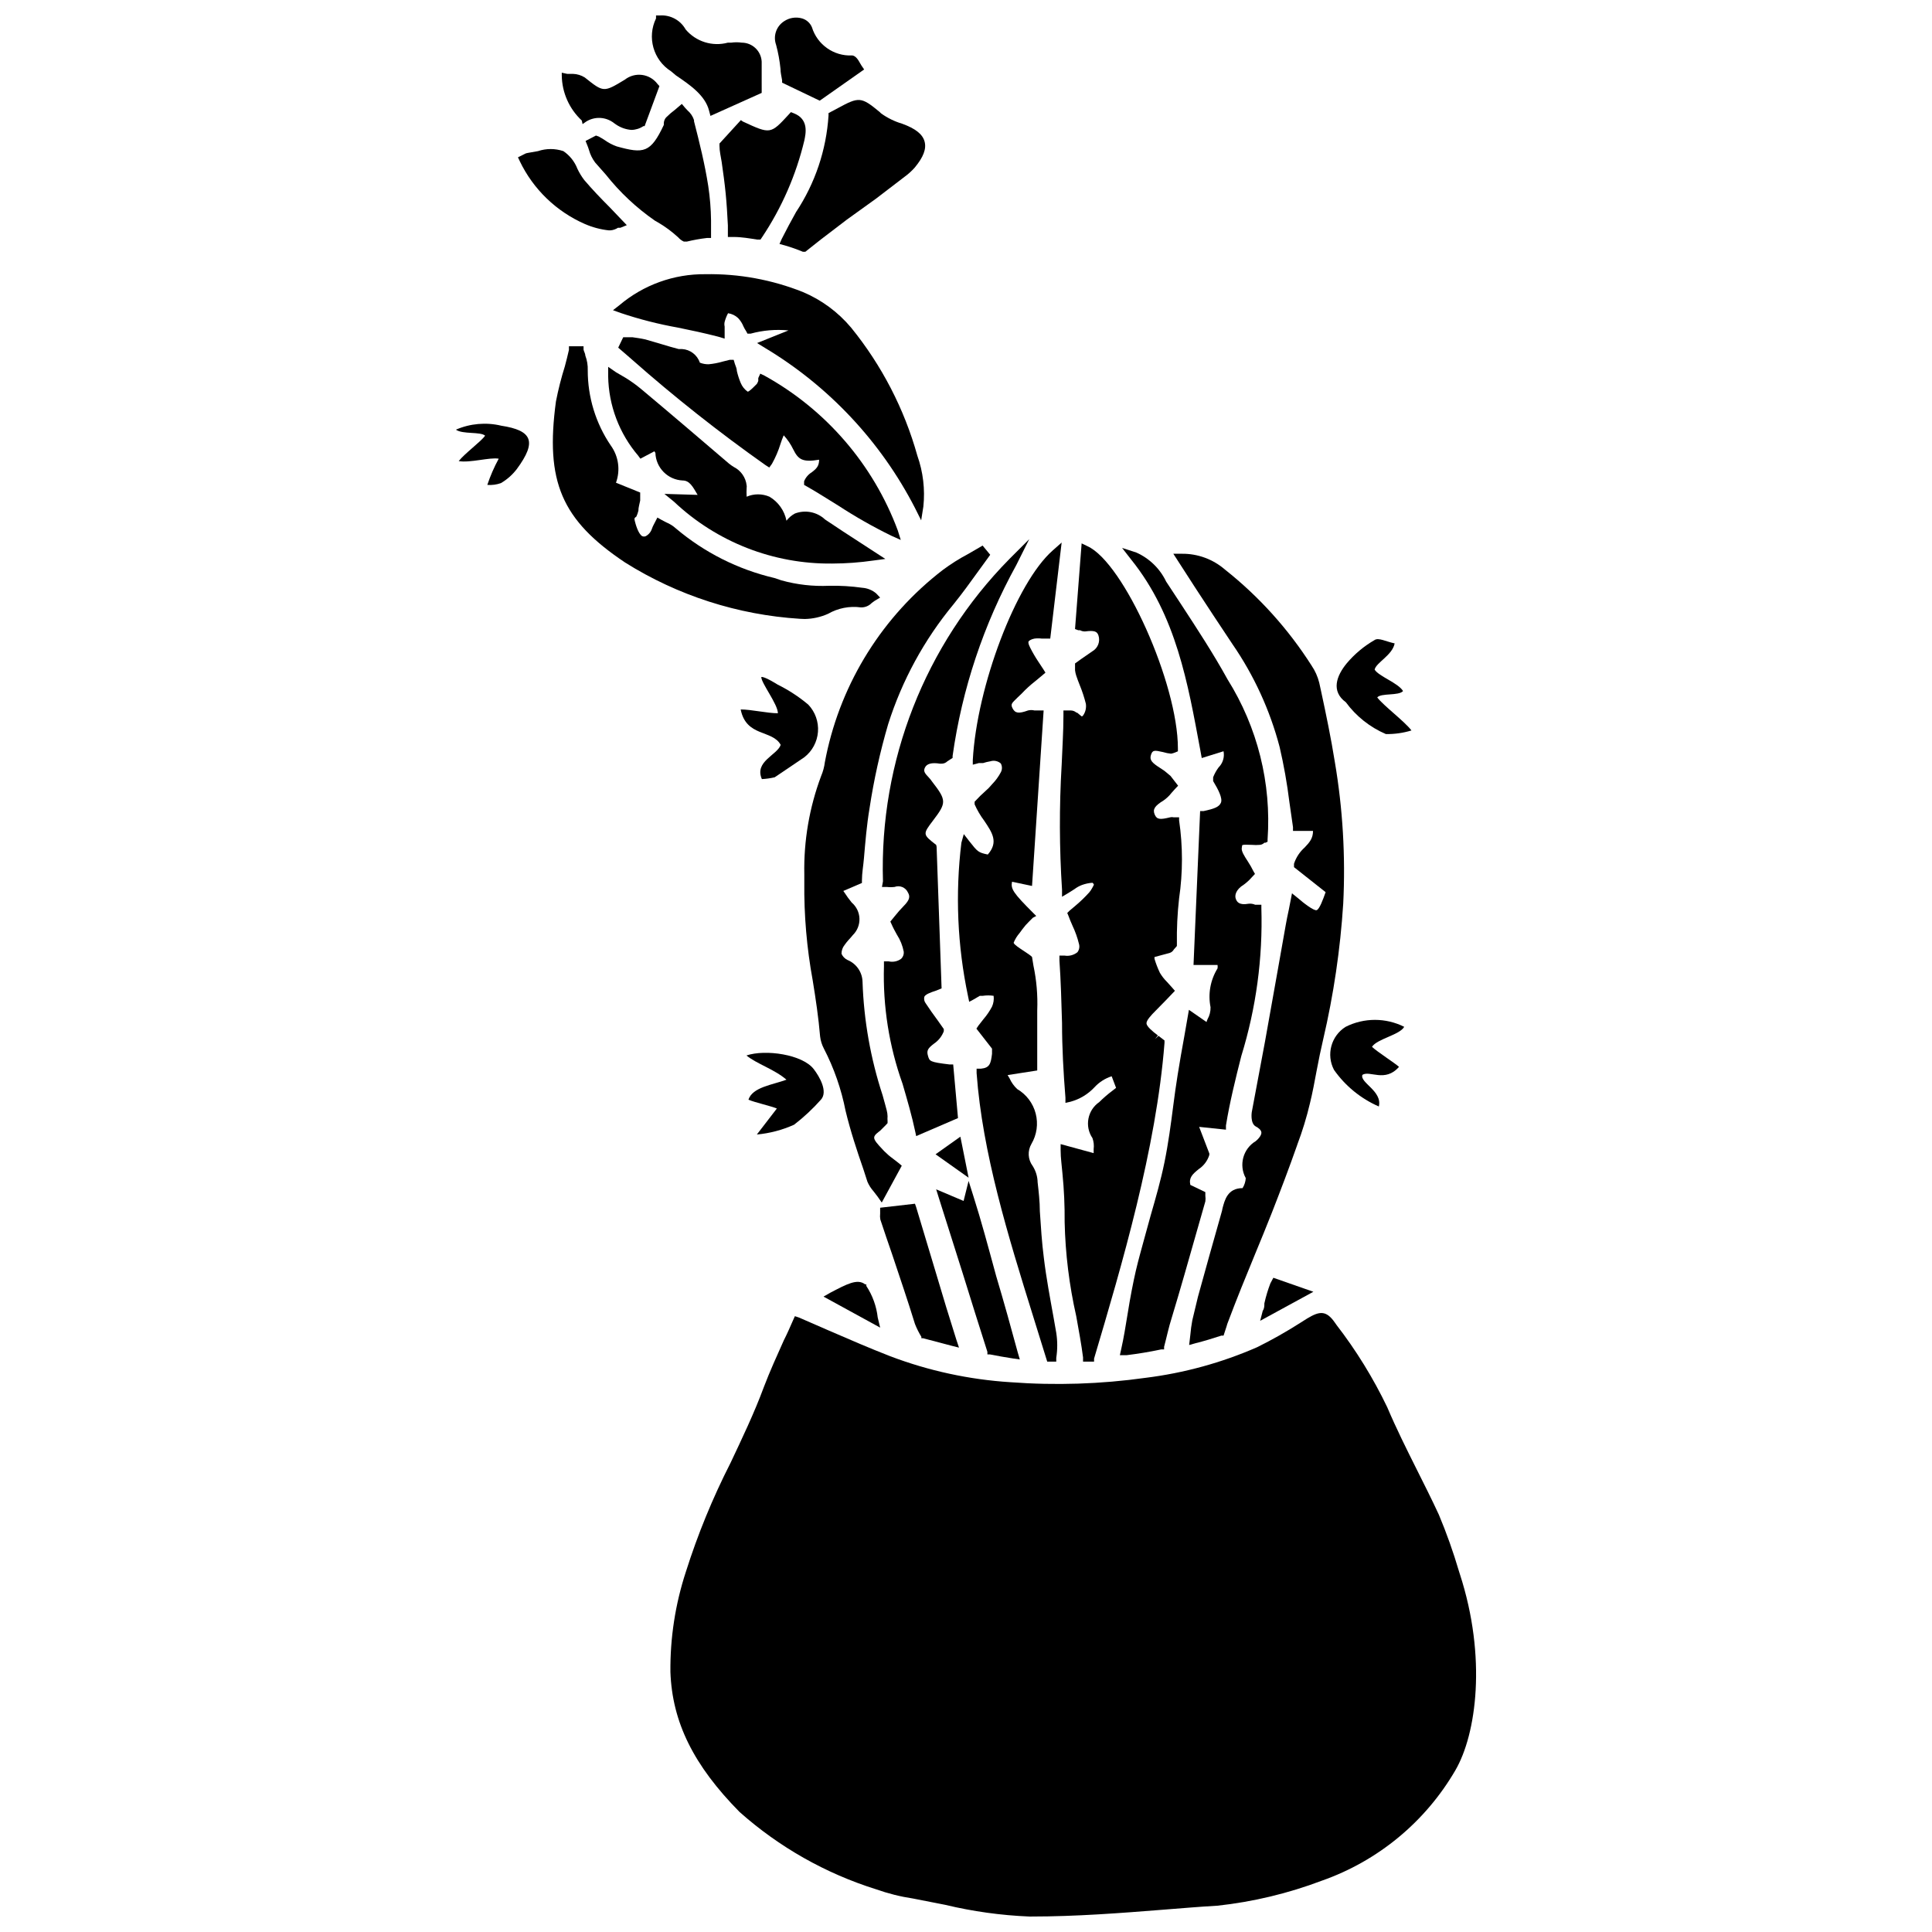 <?xml version="1.0" encoding="UTF-8"?>
<!-- Uploaded to: SVG Repo, www.svgrepo.com, Generator: SVG Repo Mixer Tools -->
<svg width="800px" height="800px" version="1.1" viewBox="144 144 512 512" xmlns="http://www.w3.org/2000/svg">
 <defs>
  <clipPath id="c">
   <path d="m349 148.09h25v22.906h-25z"/>
  </clipPath>
  <clipPath id="b">
   <path d="m316 148.09h30v26.906h-30z"/>
  </clipPath>
  <clipPath id="a">
   <path d="m321 491h215v160.9h-215z"/>
  </clipPath>
 </defs>
 <path d="m361.55 435.43c1.91-2.121-0.316-6.047-1.91-8.113-2.969-3.871-12.781-5.305-17.82-3.606 2.703 2.227 7.32 3.606 10.605 6.418-3.711 1.379-9.016 1.961-10.078 5.305 1.75 0.742 5.676 1.59 7.531 2.332l-5.305 6.894 0.004-0.004c3.41-0.312 6.746-1.191 9.867-2.598 2.57-1.98 4.949-4.203 7.106-6.629z"/>
 <path d="m505.05 428.85c1.961-1.273 5.992 2.121 9.703-2.121-0.953-0.902-5.832-4.031-7.16-5.305 1.324-2.121 7.32-3.129 8.539-5.305l0.004 0.004c-4.887-2.461-10.652-2.461-15.539 0-3.844 2.414-5.184 7.379-3.074 11.402 2.992 4.262 7.102 7.617 11.879 9.703 1.008-4.082-5.094-6.309-4.352-8.379z"/>
 <path d="m272.56 259.46c-1.113 1.59-5.305 4.613-7 6.734 3.023 0.531 8.219-1.062 10.605-0.637v0.004c-1.211 2.223-2.223 4.547-3.023 6.945 1.223 0.094 2.449-0.066 3.606-0.477 1.648-0.965 3.09-2.242 4.242-3.766 5.305-7.211 4.137-10.184-4.191-11.453l0.004-0.004c-4.004-0.949-8.211-0.578-11.984 1.062 1.801 1.273 6.519 0.477 7.742 1.59z"/>
 <path d="m350.15 333.02c-2.812 0-7.055-1.008-9.863-1.008 1.484 7.371 8.379 5.305 10.605 9.387-0.902 2.703-7.055 4.402-4.984 9.07v-0.004c1.145-0.055 2.277-0.215 3.394-0.477 2.652-1.805 5.305-3.555 7.848-5.305 2.106-1.633 3.418-4.082 3.621-6.738s-0.727-5.273-2.562-7.207c-2.481-2.086-5.207-3.867-8.113-5.305-0.426-0.266-3.555-2.227-4.348-2.016 0 1.645 4.402 7.215 4.402 9.602z"/>
 <path d="m500.66 330.1c2.719 3.707 6.379 6.617 10.605 8.434 2.297 0.039 4.59-0.285 6.789-0.957-1.91-2.492-7.371-6.523-9.07-8.75 1.008-1.219 5.727-0.371 6.84-1.695-1.324-2.176-6.418-3.871-7.531-5.676 0.371-1.855 4.719-3.816 5.305-6.949-2.281-0.477-4.242-1.59-5.305-0.902l0.004 0.004c-2.797 1.605-5.293 3.688-7.375 6.152-2.758 3.34-4.242 7.422-0.262 10.34z"/>
 <path d="m323.74 206.91c0.41 0.473 0.914 0.852 1.484 1.113h0.797c1.746-0.426 3.516-0.742 5.301-0.953h1.113v-4.668c-0.039-3.055-0.285-6.102-0.742-9.121-0.902-5.781-2.332-11.562-3.766-17.129v-0.32c-0.32-0.984-0.906-1.867-1.695-2.543l-0.742-0.797-0.797-0.953-1.805 1.539 0.004-0.004c-0.844 0.633-1.641 1.324-2.387 2.07-0.367 0.43-0.574 0.973-0.586 1.539v0.426c-3.5 7.426-5.305 7.691-12.516 5.676v-0.004c-1.113-0.398-2.168-0.953-3.129-1.645-0.531-0.316-1.062-0.688-1.59-0.953l-0.742-0.266-2.758 1.434 0.426 1.062v-0.004c0.18 0.434 0.34 0.875 0.477 1.324 0.328 1.211 0.887 2.344 1.645 3.344l2.812 3.184-0.004-0.004c3.707 4.684 8.086 8.797 12.992 12.199l0.742 0.426v-0.004c1.965 1.141 3.797 2.492 5.465 4.031z"/>
 <g clip-path="url(#c)">
  <path d="m350.84 162.25c0 1.008 0.266 2.016 0.426 3.023v0.637l9.969 4.773 11.773-8.273-0.688-1.008s-0.316-0.531-0.477-0.797-0.957-1.91-2.07-1.91c-4.824 0.215-9.188-2.859-10.605-7.477-0.473-1.129-1.426-1.984-2.598-2.332-1.625-0.469-3.371-0.199-4.773 0.742-2.078 1.336-2.961 3.93-2.121 6.258 0.559 2.086 0.949 4.215 1.164 6.363z"/>
 </g>
 <path d="m366.06 172.65-2.492 1.324v0.637c-0.582 9.125-3.543 17.941-8.594 25.562-1.309 2.332-2.582 4.719-3.816 7.16l-0.582 1.324 1.379 0.371h-0.004c1.641 0.473 3.254 1.039 4.828 1.699h0.637l4.082-3.234 6.949-5.305 7.742-5.57 7.477-5.727c1.008-0.727 1.934-1.562 2.758-2.492 2.281-2.758 3.129-4.934 2.598-6.894-0.531-1.961-2.441-3.445-5.941-4.719h0.004c-2.019-0.594-3.918-1.527-5.621-2.758l-0.371-0.371c-4.879-4.031-5.465-4.031-11.031-1.008z"/>
 <path d="m340.34 175.83-5.672 6.207v0.582c0 1.484 0.371 2.918 0.582 4.297 0.426 2.969 0.797 5.676 1.062 8.379s0.426 5.305 0.582 8.434v3.074h1.59c2.066 0 4.137 0.371 6.203 0.688h0.848l0.426-0.637v0.004c5.215-7.812 9.004-16.484 11.191-25.617 0.371-1.805 1.273-5.621-2.758-7.211l-0.797-0.316-0.531 0.582c-4.879 5.305-4.879 5.305-12.199 1.91z"/>
 <g clip-path="url(#b)">
  <path d="m321.83 162.89 1.328 1.113c3.766 2.547 7.742 5.305 8.75 9.332l0.371 1.379 13.578-6.098-0.004-2.969v-5.305c-0.141-2.824-2.473-5.043-5.301-5.039-0.918-0.133-1.844-0.133-2.758 0h-0.902c-4.094 1.105-8.457-0.258-11.191-3.5-1.359-2.438-4-3.883-6.789-3.711h-1.059v0.797c-2.43 4.996-0.719 11.023 3.977 14z"/>
 </g>
 <path d="m480.66 484.11c-0.66 1.727-1.191 3.496-1.59 5.301 0 0.688 0 1.324-0.426 1.961l-0.688 2.652 14.105-7.691-10.605-3.711z"/>
 <path d="m373.59 484.8v-0.426h-0.316c-2.066-1.645-4.984 0-9.176 2.176l-1.855 1.062 15.008 8.219-0.637-2.652h-0.004c-0.332-2.992-1.367-5.863-3.019-8.379z"/>
 <g clip-path="url(#a)">
  <path d="m530.88 561.16-0.266-0.848c-1.492-5.062-3.262-10.035-5.301-14.902-1.91-4.137-3.977-8.219-5.941-12.145-2.652-5.305-5.305-10.605-7.742-16.336-3.711-7.734-8.227-15.059-13.473-21.848l-0.371-0.531c-2.332-3.394-4.137-3.074-7.32-1.168l-1.855 1.168h0.004c-3.699 2.363-7.523 4.523-11.457 6.473-9.402 4.113-19.352 6.844-29.539 8.113-11.875 1.668-23.891 2.059-35.848 1.164-10.91-0.691-21.656-3.016-31.875-6.894-5.305-2.066-10.605-4.348-16.227-6.789l-7.902-3.445-1.113-0.371-0.477 1.062c-0.797 1.805-1.59 3.66-2.441 5.305-1.805 4.031-3.711 8.219-5.305 12.41-2.547 6.894-5.781 13.629-8.855 20.152v-0.004c-4.727 9.277-8.684 18.926-11.824 28.852-2.797 8.555-4.176 17.512-4.086 26.516 0.477 13.312 6.152 24.766 18.348 37.121h0.004c10.469 9.309 22.797 16.285 36.168 20.473 3.168 1.121 6.434 1.941 9.758 2.438l8.645 1.695v0.004c7.273 1.734 14.695 2.766 22.168 3.074h0.688c11.613 0 23.441-0.902 34.789-1.805 4.824-0.371 9.598-0.797 14.371-1.062l0.004 0.004c9.469-1.027 18.77-3.258 27.68-6.629 14.891-5.227 27.43-15.586 35.375-29.219 5.621-9.602 8.379-29.965 1.219-52.027z"/>
 </g>
 <path d="m298.39 176.89 0.902-0.637c2.301-1.469 5.281-1.32 7.426 0.371l0.531 0.371c1.211 0.828 2.617 1.32 4.082 1.434 1.137-0.02 2.242-0.371 3.184-1.008h0.316l3.926-10.605-0.531-0.582v-0.004c-0.988-1.309-2.461-2.164-4.09-2.375-1.625-0.207-3.266 0.246-4.555 1.262-5.621 3.394-5.621 3.394-10.605-0.582-0.941-0.594-2.019-0.922-3.129-0.957h-1.539l-1.434-0.316v0.742c0.066 4.535 1.98 8.848 5.305 11.934z"/>
 <path d="m305.34 205.05h0.426-0.004c0.719-0.059 1.414-0.297 2.016-0.691h0.637l1.695-0.688-1.219-1.273-3.289-3.445c-2.441-2.441-4.668-4.773-6.789-7.266h0.004c-0.703-0.926-1.309-1.918-1.805-2.973-0.73-1.895-2.027-3.523-3.711-4.664-2.184-0.734-4.551-0.734-6.734 0l-2.703 0.477h-0.004c-0.32 0.035-0.629 0.145-0.898 0.316l-1.695 0.848 0.477 1.008-0.004 0.004c3.566 7.434 9.684 13.344 17.238 16.652 2.023 0.883 4.168 1.457 6.363 1.695z"/>
 <path d="m377.3 467.19c1.008 3.074 2.066 6.152 3.129 9.227 2.016 6.047 4.137 12.25 6.047 18.457 0.465 1.176 1.035 2.312 1.695 3.394v0.371h0.426l7.426 1.961 2.121 0.531-0.688-2.066c-1.805-5.676-3.606-11.562-5.305-17.34l-5.359-17.824-0.316-0.902-9.227 1.062v1.59h-0.004c-0.055 0.512-0.039 1.031 0.055 1.539z"/>
 <path d="m405.67 502.25v0.688h0.688c2.066 0.426 4.082 0.742 6.047 1.062l1.855 0.266-0.531-1.805c-1.746-6.418-3.656-13.363-5.723-20.258-2.066-7.582-3.977-14.742-6.047-21.215l-1.273-4.031-1.324 5.305-7.266-3.074 0.742 2.387 6.312 19.941c2.117 6.891 4.348 13.891 6.519 20.734z"/>
 <path d="m398.51 445.23-6.574 4.668 8.75 6.203z"/>
 <path d="m462.05 342.56 0.426 2.332 5.781-1.805-0.004 0.004c0.305 1.562-0.195 3.176-1.324 4.297-0.59 0.797-1.07 1.672-1.434 2.598v1.008c1.379 2.281 2.547 4.562 2.066 5.727-0.477 1.168-1.91 1.645-4.613 2.227h-0.902l-1.75 40.781h6.363l0.004 0.004c0.047 0.297 0.047 0.602 0 0.902-1.898 3.07-2.562 6.746-1.855 10.285 0.031 1.113-0.242 2.215-0.797 3.184-0.109 0.238-0.199 0.488-0.266 0.742l-4.668-3.234-1.219 7c-0.637 3.5-1.219 6.789-1.75 10.129-0.531 3.34-0.797 5.305-1.168 8.168-0.637 4.984-1.324 10.129-2.332 15.062-1.008 4.934-2.332 9.492-3.66 14.105l-1.75 6.363c-0.742 2.758-1.484 5.305-2.176 8.273-0.688 2.969-1.539 7.32-2.176 11.402-0.531 3.234-1.062 6.574-1.695 9.332l-0.371 1.695h1.75c2.969-0.371 5.992-0.848 9.227-1.539h0.742v-0.688c0.316-1.168 0.637-2.547 0.953-3.816 0.316-1.273 0.688-2.703 1.008-3.66 2.332-7.691 4.562-15.59 6.734-23.227l2.227-7.797h0.008c0.074-0.512 0.074-1.027 0-1.539v-0.953l-3.977-1.91c-0.426-1.91 0.531-2.812 2.227-4.191v0.004c1.344-0.895 2.336-2.227 2.809-3.766v-0.371l-2.703-7.055 7.106 0.742v-1.113c1.008-6.203 2.547-12.41 4.082-18.457h0.004c3.91-12.684 5.699-25.922 5.301-39.191v-0.848h-1.645c-0.547-0.246-1.152-0.336-1.75-0.266-2.441 0.426-3.074-0.426-3.394-1.324-0.316-0.902 0-2.441 2.176-3.766 0.758-0.559 1.453-1.199 2.07-1.91l0.848-0.902-0.426-0.742c-0.438-0.895-0.934-1.762-1.484-2.598-0.902-1.379-1.75-2.703-1.59-3.555 0.16-0.848 0-0.688 0.371-0.797 0.371-0.105 1.645 0 2.598 0v0.004c0.512 0.047 1.027 0.047 1.539 0 0.555 0.031 1.098-0.184 1.484-0.582h0.316l0.531-0.266v-0.586c1.047-14.906-2.668-29.762-10.605-42.426-3.766-6.84-8.113-13.469-12.305-19.887l-3.977-6.047c-1.633-3.422-4.438-6.148-7.902-7.688l-3.766-1.219 2.441 3.129c11.93 14.848 15.008 32.879 18.242 50.219z"/>
 <path d="m470.59 314.67c5.719 8.293 9.953 17.516 12.516 27.262 1.125 4.828 1.992 9.715 2.598 14.637l0.953 6.629v1.008h5.305c0 1.91-0.848 2.969-2.227 4.402v-0.004c-1.301 1.16-2.273 2.641-2.812 4.297v0.902l8.379 6.629c-0.688 1.961-1.645 4.562-2.387 4.773-0.742 0.211-3.555-1.961-4.934-3.184l-1.59-1.273-0.848 4.348c-0.316 1.484-0.582 2.703-0.797 3.977l-2.066 11.668c-1.168 6.469-2.281 12.887-3.445 19.305l-1.59 8.484-1.91 10.184s-0.477 2.969 1.062 3.816c0.637 0.316 1.434 0.902 1.484 1.59 0.055 0.688-0.742 1.695-1.484 2.281l-0.004 0.004c-3.379 2.023-4.551 6.359-2.652 9.812-0.059 0.938-0.352 1.848-0.848 2.648-4.082 0-4.773 3.394-5.305 5.305-0.074 0.449-0.18 0.891-0.316 1.324-2.121 7.371-4.137 14.742-6.203 22.168l-1.488 6.207c-0.242 1.281-0.418 2.57-0.527 3.871l-0.316 2.703 1.695-0.477c2.332-0.582 4.562-1.273 6.84-2.016h0.582l0.797-2.441v0.004c0.109-0.438 0.25-0.863 0.426-1.273 2.227-5.941 4.668-11.934 7.055-17.711 1.539-3.711 3.074-7.477 4.562-11.242 2.281-5.832 4.562-11.828 6.684-17.871l-0.008-0.004c1.371-3.617 2.504-7.32 3.394-11.086 0.688-2.812 1.219-5.676 1.75-8.539 0.531-2.863 1.113-5.621 1.75-8.379v0.004c2.758-11.82 4.531-23.848 5.305-35.957 0.625-12.559-0.121-25.152-2.227-37.547-1.008-6.312-2.332-12.676-3.66-18.828l-0.477-2.176v0.004c-0.402-1.609-1.086-3.137-2.016-4.508-6.184-9.707-13.941-18.312-22.965-25.457-3.172-2.754-7.25-4.246-11.453-4.191h-2.227l5.781 8.961c3.234 4.934 6.519 9.973 9.863 14.957z"/>
 <path d="m425.45 379.74v1.91l1.695-1.008 1.59-1.008h0.004c0.613-0.469 1.293-0.844 2.016-1.113 0.887-0.32 1.816-0.516 2.758-0.582 0.371 0.316 0.371 0.477 0.371 0.531s-0.688 1.434-1.219 2.016c-1.105 1.227-2.293 2.379-3.555 3.445l-1.695 1.434-0.582 0.582 0.316 0.742c0.316 0.902 0.688 1.75 1.062 2.598h-0.004c0.754 1.578 1.34 3.231 1.75 4.934 0.191 0.734 0.035 1.516-0.422 2.121-0.953 0.77-2.188 1.098-3.394 0.902h-1.379v1.324c0.371 5.305 0.531 11.137 0.688 16.547 0 6.469 0.371 13.207 0.902 19.781v1.379l1.379-0.316v-0.004c2.418-0.66 4.602-1.984 6.312-3.816 1.242-1.352 2.812-2.356 4.559-2.918l1.168 3.074-0.953 0.742v0.004c-1.238 0.922-2.41 1.934-3.504 3.023-3.121 2.144-3.926 6.406-1.801 9.543 0.336 0.934 0.445 1.934 0.316 2.918v1.062l-8.75-2.387v1.645c0 2.066 0.316 4.082 0.477 6.098 0.43 4.297 0.625 8.617 0.586 12.938 0.188 8.391 1.219 16.742 3.074 24.926 0.688 3.871 1.379 7.531 1.805 10.926v1.113h2.918v-0.797c7.371-24.82 16.492-55.684 18.668-83.684v-0.637l-1.59-1.219-0.902 0.848 0.742-0.953c-1.484-1.113-2.969-2.387-3.023-3.184-0.055-0.797 1.219-2.176 2.441-3.394l2.758-2.812 2.332-2.441-0.688-0.797-1.484-1.645-0.004 0.008c-0.695-0.703-1.301-1.488-1.805-2.336-0.57-1.199-1.051-2.438-1.43-3.711v-0.477l3.977-1.062c0.5-0.148 0.918-0.492 1.164-0.953l0.477-0.531 0.316-0.371v-0.477h0.004c-0.066-4.059 0.129-8.113 0.582-12.145 1.008-6.859 1.008-13.824 0-20.684v-0.797h-1.434 0.004c-0.312-0.078-0.641-0.078-0.957 0-2.598 0.637-3.5 0.637-4.082-0.742-0.582-1.379 0-2.281 2.332-3.711 0.809-0.559 1.523-1.238 2.125-2.016l0.848-0.953 0.902-0.953-2.016-2.602-1.59-1.324-1.113-0.742c-2.066-1.324-2.918-2.066-2.492-3.445 0.426-1.379 0.902-1.324 3.234-0.797h-0.004c0.691 0.211 1.402 0.355 2.121 0.422 0.363-0.066 0.719-0.176 1.062-0.316l0.742-0.316v-0.797c0-17.129-14.371-49.215-23.973-53.562l-1.539-0.742-1.75 22.699 0.848 0.316h0.48c0.422 0.23 0.898 0.344 1.379 0.316 2.441-0.316 3.129 0 3.5 1.062 0.527 1.594-0.137 3.344-1.59 4.188l-2.918 2.016-1.695 1.219v0.742 1.062c0.055 0.484 0.164 0.965 0.316 1.43 0.266 0.797 0.582 1.645 0.902 2.441 0.668 1.621 1.215 3.285 1.645 4.984 0.168 1.074-0.078 2.176-0.691 3.074-0.094 0.137-0.219 0.246-0.371 0.32 0 0-0.848-0.637-1.168-0.953l-0.316-0.109c-0.402-0.336-0.906-0.523-1.43-0.527h-1.961v1.379c0 4.402-0.316 8.805-0.477 13.207l-0.004-0.004c-0.645 10.953-0.605 21.934 0.105 32.879z"/>
 <path d="m401.8 346.65 1.59-0.426h1.117c0.641-0.207 1.297-0.367 1.961-0.477 0.957-0.301 2.004-0.082 2.758 0.582 0.395 0.73 0.395 1.609 0 2.336-0.605 1.148-1.375 2.199-2.281 3.129l-0.902 1.008-2.277 2.121-1.484 1.539v0.688h-0.004c0.684 1.543 1.535 3 2.547 4.348 2.176 3.234 3.816 5.676 0.953 8.961-2.547-0.531-2.703-0.742-4.879-3.5l-1.484-1.91-0.637 2.281v0.004c-1.652 13.543-1.062 27.27 1.75 40.621l0.316 1.539 1.379-0.742 0.797-0.477 0.637-0.371h0.797v-0.004c0.949-0.137 1.914-0.137 2.863 0 0.129 0.977-0.02 1.969-0.422 2.867-0.633 1.195-1.398 2.316-2.281 3.34l-1.324 1.695-0.531 0.797 4.137 5.305v1.379c-0.316 2.547-0.582 3.711-2.918 3.926h-1.168v1.168c1.539 21.215 8.379 43.273 15.008 64.539l3.445 11.082 0.266 0.848h2.391v-1.008c0.344-2.195 0.344-4.434 0-6.629l-0.688-3.926c-0.953-5.305-1.961-10.605-2.598-15.91-0.531-4.082-0.797-8.324-1.062-12.355 0-2.547-0.316-5.305-0.582-7.637h-0.004c-0.02-1.562-0.48-3.086-1.324-4.402-1.266-1.703-1.391-4-0.32-5.832 1.43-2.426 1.836-5.32 1.129-8.047-0.703-2.727-2.465-5.059-4.894-6.484-0.852-0.793-1.539-1.75-2.016-2.809l-0.531-0.902 7.848-1.219v-1.008-4.668-10.289h0.004c0.156-3.969-0.184-7.941-1.008-11.828l-0.371-2.281-0.266-0.262c-0.742-0.582-1.539-1.062-2.227-1.539-0.688-0.477-2.176-1.379-2.387-1.961 0.379-0.949 0.918-1.828 1.59-2.598l0.742-1.008c0.539-0.742 1.145-1.434 1.805-2.07l0.953-0.953 0.902-0.477-0.797-0.797c-5.305-5.305-5.992-6.363-5.621-8.273l5.305 1.113 3.074-46.508h-2.441 0.004c-0.559-0.137-1.141-0.137-1.699 0-2.492 0.902-3.394 0.742-4.082-0.531-0.688-1.273 0-1.539 1.324-2.918l1.062-1.008c1.129-1.207 2.356-2.324 3.66-3.34l1.855-1.539 0.797-0.688-0.531-0.848-1.324-2.016h-0.004c-0.797-1.195-1.523-2.434-2.172-3.715-0.582-1.113-0.531-1.59-0.426-1.695 0.105-0.105 0.316-0.477 1.539-0.742 0.648-0.086 1.309-0.086 1.961 0h2.227l3.023-25.457-2.332 2.066c-9.758 8.539-20.152 36.113-21.215 55.578z"/>
 <path d="m377.73 379.05h1.273-0.004c0.688 0.082 1.383 0.082 2.07 0 1.391-0.523 2.945 0.129 3.551 1.484 0.582 1.008 0.531 1.91-1.168 3.606h0.004c-0.828 0.84-1.605 1.727-2.336 2.652l-1.168 1.434 0.316 0.688c0.426 1.008 0.953 1.91 1.434 2.812h0.004c0.887 1.371 1.496 2.902 1.801 4.508 0.066 0.691-0.188 1.375-0.688 1.855-0.945 0.691-2.144 0.941-3.289 0.688h-1.273v1.273c-0.312 10.613 1.359 21.188 4.934 31.184 1.219 4.191 2.492 8.539 3.394 12.832l0.211 1.012 11.082-4.773-1.273-14.211h-0.953c-5.305-0.637-5.305-0.848-5.727-2.281-0.426-1.434 0-2.016 1.59-3.234v-0.004c1.191-0.797 2.098-1.945 2.602-3.285v-0.582l-1.645-2.332c-1.062-1.434-2.121-2.918-3.129-4.453v-0.008c-0.348-0.43-0.5-0.988-0.426-1.535 0-0.477 0.637-0.848 1.062-1.062 0.633-0.293 1.289-0.543 1.961-0.742l1.59-0.637-1.324-37.547-0.105-0.477c-3.606-2.812-3.606-2.812-0.797-6.523 3.555-4.668 3.555-5.305-0.316-10.289-0.25-0.379-0.535-0.734-0.852-1.059-1.113-1.168-1.484-1.695-1.008-2.652 0.477-0.953 1.695-1.379 3.977-1.008h0.375c0.594 0.016 1.168-0.215 1.59-0.637l0.902-0.582 0.477-0.316v-0.535c2.5-17.73 8.215-34.859 16.863-50.539l3.445-6.894-5.305 5.305h0.004c-22.34 22.699-34.43 53.547-33.465 85.383z"/>
 <path d="m362.93 344.31-0.316 1.59-0.004 0.004c-0.156 1.293-0.496 2.562-1.008 3.766-3.109 8.301-4.621 17.117-4.453 25.984v2.121c-0.094 8.73 0.652 17.453 2.227 26.039 0.797 4.879 1.539 9.863 1.961 14.848 0.133 1.133 0.477 2.231 1.008 3.238 2.68 5.18 4.606 10.715 5.731 16.438 1.273 5.305 3.023 10.605 4.719 15.484l1.062 3.289h-0.004c0.402 0.953 0.957 1.832 1.645 2.602l1.062 1.379 1.113 1.59 5.305-9.758-0.742-0.637-1.645-1.273c-0.812-0.59-1.574-1.246-2.281-1.961l-0.688-0.742c-0.848-0.902-2.016-2.121-1.961-2.863 0.055-0.742 1.008-1.324 1.645-1.855l1.484-1.484 0.426-0.477v-0.582l-0.004-0.004c-0.031-0.406-0.031-0.816 0-1.223 0-1.008-0.371-2.121-0.637-3.129l-0.688-2.492h-0.004c-3.172-9.688-4.957-19.773-5.301-29.961-0.043-2.566-1.605-4.859-3.981-5.836-0.711-0.336-1.277-0.918-1.59-1.645-0.008-0.871 0.293-1.715 0.848-2.383 0.324-0.465 0.68-0.91 1.062-1.328 0.371-0.426 0.797-0.848 1.113-1.273 1.164-1.148 1.789-2.731 1.73-4.363-0.062-1.633-0.805-3.168-2.047-4.227-0.707-0.863-1.359-1.766-1.965-2.703l-0.266-0.371 4.934-2.121v-0.688c0-1.91 0.371-3.871 0.531-5.832 0.371-4.348 0.742-8.855 1.484-13.258v-0.008c1.141-7.523 2.789-14.965 4.93-22.273 3.684-11.621 9.57-22.426 17.344-31.816 2.227-2.758 4.348-5.676 6.363-8.484l2.812-3.871 0.531-0.742-2.016-2.441-0.902 0.531-3.023 1.75c-2.312 1.223-4.531 2.625-6.629 4.188-15.867 12.199-26.836 29.676-30.918 49.266z"/>
 <path d="m357.25 308.04c2.141-0.035 4.25-0.504 6.207-1.379 2.629-1.512 5.688-2.106 8.695-1.695 1.078 0.031 2.117-0.391 2.863-1.168l0.797-0.582 1.434-0.848-1.062-1.117c-1.035-0.867-2.312-1.387-3.66-1.484-2.914-0.41-5.859-0.59-8.805-0.527-4.254 0.191-8.516-0.293-12.621-1.434l-1.91-0.637c-9.59-2.254-18.512-6.742-26.035-13.098-0.766-0.695-1.645-1.25-2.602-1.645l-1.219-0.637-1.113-0.637-0.902 1.75c-0.211 0.371-0.387 0.762-0.531 1.168-0.262 0.859-0.852 1.582-1.645 2.016-0.301 0.133-0.648 0.133-0.953 0-1.062-0.637-1.75-3.184-1.961-4.031-0.211-0.848 0-0.797 0.426-1.168h-0.004c0.227-0.496 0.402-1.008 0.531-1.539 0-0.902 0.316-1.805 0.477-2.703v-2.121l-6.414-2.598c1.207-3.312 0.691-7.012-1.379-9.863-3.992-5.883-6.117-12.832-6.102-19.941 0.043-1.32-0.172-2.637-0.637-3.871 0-0.531-0.371-1.062-0.477-1.59v-0.902h-3.871v0.953c-0.316 1.434-0.688 2.863-1.062 4.297h0.004c-0.973 3.082-1.77 6.215-2.387 9.387-2.863 21.215 1.434 31.395 18.348 42.691 13.949 8.75 29.863 13.871 46.297 14.902z"/>
 <path d="m322.62 276.96c11.324 10.695 26.367 16.574 41.949 16.387 3.637-0.012 7.269-0.277 10.871-0.797l3.184-0.426-6.523-4.242c-3.184-2.066-6.312-4.082-9.441-6.203-2.144-2.019-5.254-2.641-8.008-1.59-0.871 0.469-1.633 1.117-2.227 1.906-0.531-2.664-2.168-4.981-4.508-6.363-1.93-0.832-4.117-0.832-6.047 0-0.047-0.793-0.047-1.59 0-2.387 0.035-0.191 0.035-0.391 0-0.582-0.23-2.125-1.531-3.984-3.449-4.934-0.441-0.27-0.867-0.57-1.27-0.902-7.691-6.574-15.379-13.152-23.176-19.676v0.004c-1.32-1.109-2.723-2.121-4.191-3.023l-2.543-1.484-2.066-1.434v2.492h-0.004c0.121 7.731 2.934 15.176 7.957 21.055l0.582 0.797 3.711-1.961 0.266 0.426v-0.004c0.133 3.945 3.269 7.129 7.215 7.316 1.805 0 2.652 1.539 3.977 3.816l-8.805-0.266z"/>
 <path d="m359.11 269.17c-0.91 0.559-1.617 1.395-2.016 2.387v0.953l0.848 0.477c2.812 1.59 5.305 3.234 8.273 5.039 4.5 2.934 9.176 5.594 14.004 7.953l2.492 1.113-0.797-2.547v0.004c-6.496-17.445-19.027-31.988-35.32-40.996l-1.113-0.531-0.531 1.168v0.742c-0.09 0.281-0.215 0.547-0.371 0.797l-0.582 0.582c-0.477 0.477-1.484 1.484-1.855 1.484v0.004c-0.828-0.586-1.473-1.395-1.855-2.336-0.422-1.012-0.762-2.059-1.008-3.129 0-0.637-0.316-1.273-0.531-1.91l-0.316-1.062h-1.062l-1.91 0.477v0.004c-1.195 0.344-2.418 0.574-3.66 0.691-0.797 0.016-1.59-0.129-2.332-0.426-0.688-2.055-2.559-3.481-4.719-3.606h-0.902c-1.484-0.391-2.969-0.812-4.453-1.273l-4.348-1.273c-1.168-0.266-2.332-0.426-3.445-0.582h-2.441l-1.324 2.758 3.555 3.074h-0.004c11.309 9.988 23.152 19.355 35.477 28.055l1.008 0.637 0.688-0.953h0.004c0.945-1.684 1.711-3.461 2.277-5.305 0.242-0.773 0.527-1.535 0.852-2.281 1.027 1.125 1.883 2.394 2.543 3.766 1.324 2.652 2.441 3.445 6.84 2.703 0.004 1.75-0.793 2.441-1.961 3.344z"/>
 <path d="m306.45 226.21 2.066 0.742c4.957 1.664 10.023 2.957 15.168 3.871 3.394 0.688 6.894 1.434 10.605 2.387l1.75 0.531v-1.805-1.379h0.004c-0.098-0.418-0.098-0.852 0-1.273 0.211-0.789 0.512-1.555 0.898-2.277 0.992 0.145 1.918 0.586 2.652 1.27 0.617 0.645 1.102 1.402 1.434 2.231 0.195 0.422 0.426 0.832 0.688 1.219l0.371 0.688h0.848c3.262-0.891 6.66-1.18 10.023-0.848l-8.324 3.34 2.066 1.273c16.953 10.16 30.73 24.855 39.777 42.426l1.645 3.289 0.582-3.66c0.477-4.551-0.066-9.152-1.59-13.469-3.465-12.398-9.441-23.949-17.555-33.941-3.453-4.117-7.832-7.352-12.781-9.438-8.211-3.273-16.992-4.879-25.828-4.723-8.34-0.09-16.438 2.828-22.805 8.223z"/>
</svg>